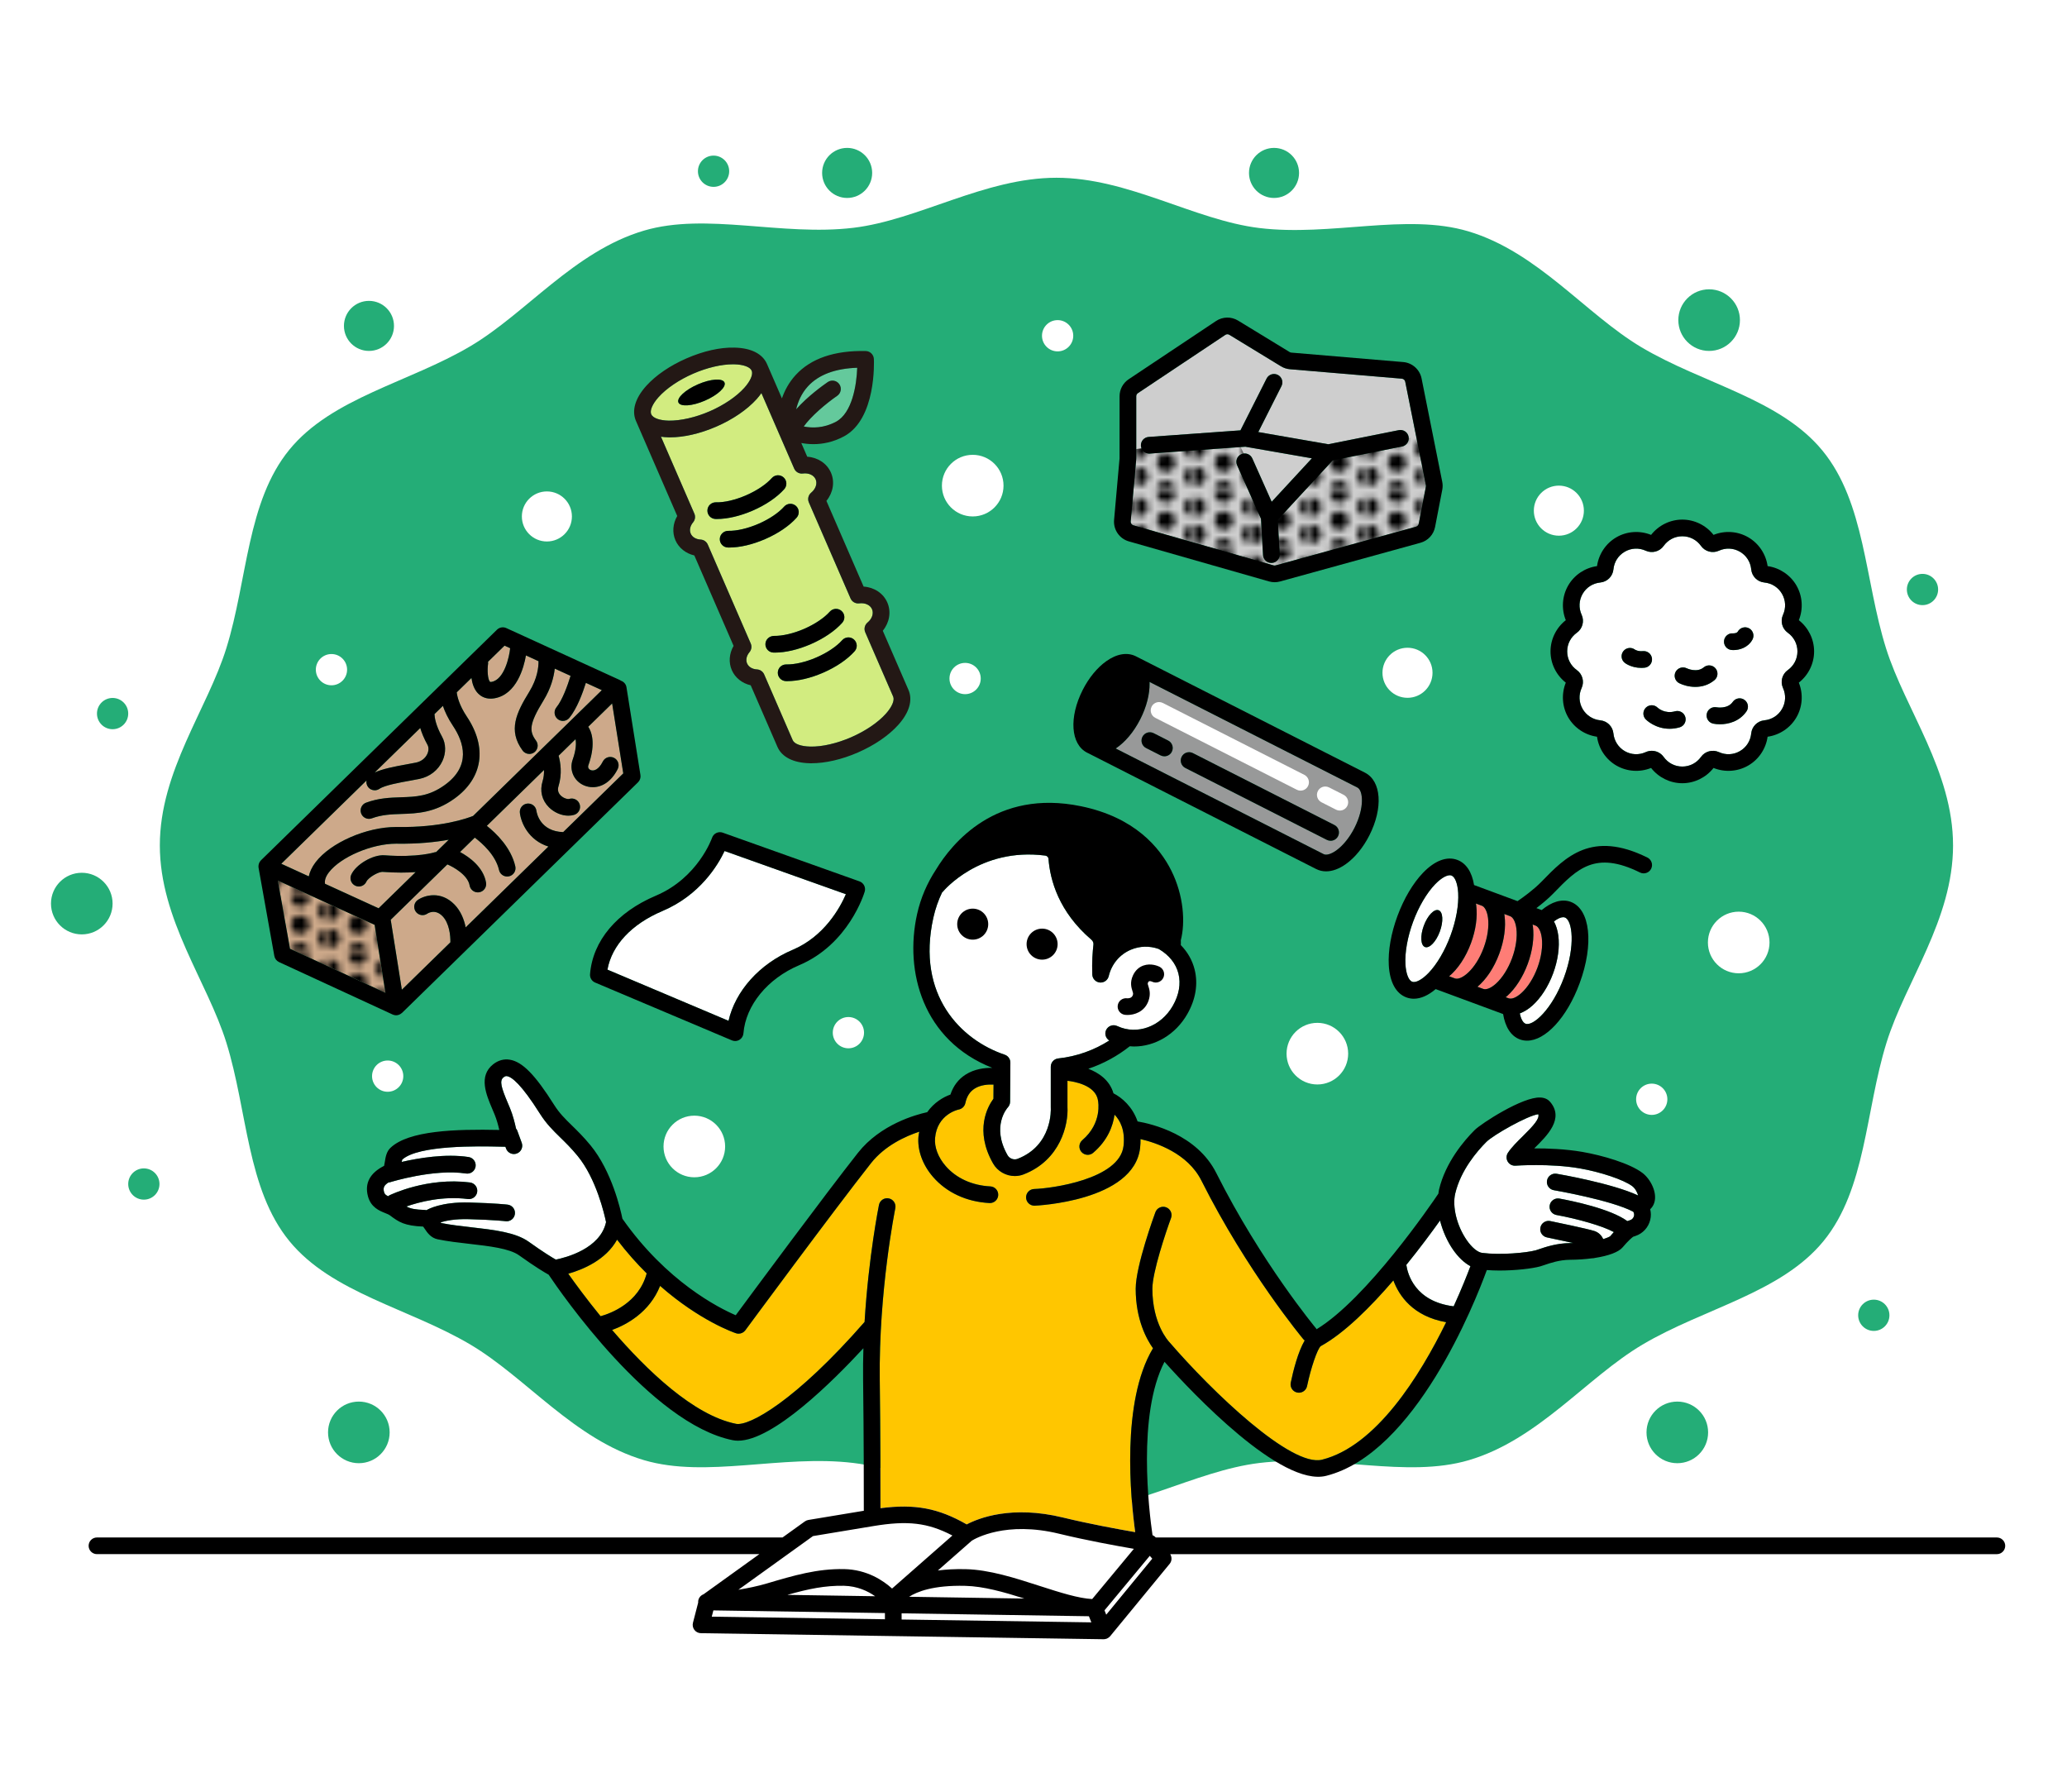 <?xml version="1.0" encoding="UTF-8"?>
<svg id="illust" xmlns="http://www.w3.org/2000/svg" width="300" height="260" xmlns:xlink="http://www.w3.org/1999/xlink" viewBox="0 0 300 260">
  <defs>
    <style>
      .cls-1 {
        fill: url(#_新規パターンスウォッチ_3);
      }

      .cls-1, .cls-2, .cls-3, .cls-4, .cls-5, .cls-6, .cls-7, .cls-8, .cls-9, .cls-10, .cls-11, .cls-12, .cls-13 {
        stroke-width: 0px;
      }

      .cls-2 {
        fill: #cda98a;
      }

      .cls-3 {
        fill: none;
      }

      .cls-4 {
        fill: #ffc600;
      }

      .cls-5 {
        fill: #fe7d76;
      }

      .cls-6 {
        fill: #231815;
      }

      .cls-7 {
        fill: #989999;
      }

      .cls-8 {
        fill: #000;
      }

      .cls-9 {
        fill: #64c99c;
      }

      .cls-10 {
        fill: #d2ec80;
      }

      .cls-11 {
        fill: #24ad77;
      }

      .cls-12 {
        fill: #cecece;
      }

      .cls-13 {
        fill: #fff;
      }
    </style>
    <pattern id="_新規パターンスウォッチ_3" data-name="新規パターンスウォッチ 3" x="0" y="0" width="8.504" height="8.504" patternTransform="translate(-5482.182 -4235.247) scale(.931)" patternUnits="userSpaceOnUse" viewBox="0 0 8.504 8.504">
      <g>
        <rect class="cls-3" width="8.504" height="8.504"/>
        <path class="cls-8" d="M8.504,7.83c.801,0,1.451-.65,1.451-1.451s-.65-1.451-1.451-1.451-1.451.65-1.451,1.451.65,1.451,1.451,1.451Z"/>
        <path class="cls-8" d="M4.252,9.956c.801,0,1.451-.65,1.451-1.451s-.65-1.451-1.451-1.451-1.451.65-1.451,1.451.65,1.451,1.451,1.451Z"/>
        <path class="cls-8" d="M-0,7.83c.801,0,1.451-.65,1.451-1.451S.801,4.927-0,4.927s-1.451.65-1.451,1.451S-.802,7.83-0,7.83Z"/>
        <path class="cls-8" d="M8.504,3.578c.801,0,1.451-.65,1.451-1.451s-.65-1.451-1.451-1.451-1.451.65-1.451,1.451.65,1.451,1.451,1.451Z"/>
        <path class="cls-8" d="M4.252,5.704c.801,0,1.451-.65,1.451-1.451s-.65-1.451-1.451-1.451-1.451.65-1.451,1.451.65,1.451,1.451,1.451Z"/>
        <path class="cls-8" d="M-0,3.578c.801,0,1.451-.65,1.451-1.451S.801.675-0.0.675s-1.451.65-1.451,1.451S-.802,3.578-0,3.578Z"/>
        <path class="cls-8" d="M4.252,1.452C5.053,1.452,5.703.802,5.703 0s-.65-1.451-1.451-1.451S2.8-.801,2.8 0s.65,1.451,1.451,1.451Z"/>
      </g>
    </pattern>
  </defs>
  <g>
    <path class="cls-11" d="M283.462,122.675c0,10.797-6.909,19.779-9.659,28.635-3.079,9.916-2.964,21.233-9.145,28.789-6.169,7.541-17.382,9.749-26.277,15.02-8.122,4.813-15.088,13.785-25.193,16.767-9.046,2.67-19.955-.842-30.381.406-9.437,1.13-19.065,7.263-29.477,7.263s-20.041-6.132-29.478-7.263c-10.426-1.249-21.336,2.263-30.382-.407-10.106-2.983-17.072-11.955-25.195-16.769-8.894-5.271-20.108-7.479-26.276-15.021-6.18-7.556-6.064-18.872-9.143-28.788-2.749-8.855-9.658-17.837-9.658-28.633s6.909-19.779,9.659-28.635c3.079-9.916,2.964-21.233,9.145-28.789,6.169-7.541,17.382-9.749,26.277-15.02,8.122-4.813,15.088-13.785,25.193-16.767,9.046-2.67,19.955.842,30.381-.406,9.437-1.13,19.065-7.263,29.477-7.263,10.399,0,20.01,6.144,29.436,7.293,10.407,1.269,21.314-2.213,30.347.483,10.08,3.009,17.014,11.999,25.123,16.822,8.881,5.281,20.089,7.48,26.263,14.985,6.214,7.553,6.137,18.863,9.242,28.72,2.791,8.859,9.719,17.818,9.719,28.577Z"/>
    <circle class="cls-11" cx="52.082" cy="207.857" r="4.471"/>
    <circle class="cls-11" cx="248.06" cy="46.453" r="4.471"/>
    <circle class="cls-11" cx="11.87" cy="131.12" r="4.471"/>
    <circle class="cls-11" cx="243.441" cy="207.857" r="4.471"/>
    <circle class="cls-13" cx="252.353" cy="136.765" r="4.471"/>
    <circle class="cls-13" cx="141.178" cy="70.471" r="4.471"/>
    <circle class="cls-13" cx="100.773" cy="166.367" r="4.471"/>
    <circle class="cls-13" cx="191.199" cy="152.898" r="4.471"/>
    <circle class="cls-11" cx="53.551" cy="47.292" r="3.632"/>
    <circle class="cls-11" cx="122.953" cy="25.094" r="3.632"/>
    <circle class="cls-11" cx="184.909" cy="25.094" r="3.632"/>
    <circle class="cls-13" cx="226.25" cy="74.103" r="3.632"/>
    <circle class="cls-13" cx="204.281" cy="97.629" r="3.632"/>
    <circle class="cls-13" cx="79.374" cy="74.943" r="3.632"/>
    <circle class="cls-11" cx="16.342" cy="103.549" r="2.268"/>
    <circle class="cls-11" cx="279.026" cy="85.544" r="2.268"/>
    <circle class="cls-11" cx="103.565" cy="24.848" r="2.268"/>
    <circle class="cls-11" cx="20.878" cy="171.815" r="2.268"/>
    <circle class="cls-11" cx="271.96" cy="190.863" r="2.268"/>
    <circle class="cls-13" cx="239.73" cy="159.516" r="2.268"/>
    <circle class="cls-13" cx="123.136" cy="149.852" r="2.268"/>
    <circle class="cls-13" cx="140.073" cy="98.462" r="2.268"/>
    <circle class="cls-13" cx="153.501" cy="48.721" r="2.268"/>
    <circle class="cls-13" cx="48.108" cy="97.176" r="2.268"/>
    <circle class="cls-13" cx="56.266" cy="156.16" r="2.268"/>
  </g>
  <g>
    <path class="cls-13" d="M135.463,133.176c.288-1.295.721-2.53,1.278-3.689.037-.035.082-.058.115-.099.052-.065,5.324-6.462,14.845-5.233.253.033.457.226.474.45.234,3.132,1.502,7.713,6.22,11.748.225.192.336.452.306.714-.116,1-.238,2.567-.168,4.349.024.605.489,1.098,1.091,1.157.04.004.08.005.119.005.554,0,1.045-.379,1.176-.928.421-1.756,1.596-3.155,3.223-3.839,1.289-.543,2.696-.571,3.999-.116.016.006.032.013.049.019,1.497.881,2.482,2.11,2.846,3.563.371,1.478.088,3.096-.819,4.678-1.728,3.015-5.164,4.277-8.014,2.957-.016-.007-.033-.012-.049-.02-.604-.288-1.326-.03-1.612.574-.265.559-.051,1.204.459,1.526-2.186,1.391-4.707,2.313-7.411,2.6-.616.066-1.082.585-1.082,1.204v5.888c0,.024.001.052.002.075.013.222.256,5.442-4.824,7.404-.53.205-1.17-.033-1.457-.539-2.376-4.19-.049-6.824.044-6.926.21-.223.329-.517.331-.824l.04-5.669c.004-.522-.328-.988-.824-1.156-6.339-2.135-12.855-8.621-10.356-19.872Z"/>
    <path class="cls-2" d="M85.378,105.462c.689,1.037.984,2.886.022,5.583-.166.465.239.664.321.699.438.187,1.164-.024,1.769-1.234.299-.598,1.024-.837,1.624-.542.598.299.84,1.026.541,1.624-.942,1.884-2.339,2.637-3.616,2.637-.446,0-.876-.091-1.268-.258-1.477-.63-2.187-2.237-1.652-3.739.522-1.462.518-2.427.413-2.968l-2.456,2.4c.267.957.545,2.626-.016,4.429-.163.524-.059.96.316,1.336.446.445,1.047.564,1.244.5.64-.196,1.317.156,1.516.795.2.637-.156,1.317-.794,1.516-.267.083-.552.123-.846.123-.981,0-2.054-.446-2.831-1.221-1.013-1.012-1.348-2.385-.917-3.768.179-.577.222-1.135.206-1.639l-8.296,8.104c1.389,1.103,3.51,3.165,4.132,5.874.15.652-.258,1.301-.909,1.451-.091.02-.182.03-.271.03-.552,0-1.05-.379-1.179-.939-.495-2.16-2.432-3.884-3.521-4.708l-2.14,2.091c1.302.706,3.39,2.167,3.776,4.444.112.659-.332,1.284-.991,1.396-.068.012-.136.017-.204.017-.58,0-1.092-.417-1.192-1.007-.257-1.514-2.357-2.688-3.228-3.053l-8.224,8.034,1.617,10.152,7.046-6.883c.018-.978-.159-2.778-1.143-3.79-1.065-1.097-2.101-.439-2.215-.361-.552.376-1.305.236-1.682-.316-.378-.552-.236-1.305.315-1.683.969-.662,3.327-1.377,5.318.672.934.961,1.398,2.199,1.625,3.312l12.007-11.729c-2.861-.902-3.967-3.403-4.143-4.889-.079-.664.396-1.266,1.059-1.345.67-.077,1.261.392,1.344,1.051.044.323.53,2.973,3.884,3.088l8.723-8.521-1.617-10.152-3.467,3.387Z"/>
    <path class="cls-2" d="M70.841,96.29c-.141.985-.052,2.328.278,2.647.041.038.176.019.234.009,1.859-.322,2.582-3.712,2.689-4.875 0-.003.002-.006.003-.009l-.815-.373-2.402,2.346c.006.085.026.166.014.254Z"/>
    <path class="cls-2" d="M60.327,126.551c-1.25.09-2.819.114-4.728-.027-.648-.078-2.156.833-2.416,1.406-.203.446-.642.71-1.103.711-.167,0-.337-.035-.5-.109-.608-.276-.878-.994-.601-1.602.677-1.493,3.148-2.926,4.799-2.82,4.903.369,7.337-.437,7.361-.445.055-.018.109-.011.164-.021l1.832-1.789c-1.935.349-4.444.62-7.522.574-.042-.001-.084-.001-.126-.001-3.508,0-8.033,1.921-9.746,4.153-.472.614-.653,1.172-.568,1.666l7.777,3.558,5.378-5.253Z"/>
    <path class="cls-2" d="M45.82,125.105c2.176-2.833,7.377-5.099,11.665-5.099.054,0,.107,0,.161.001,6.41.102,10.203-1.274,11.024-1.607l18.683-18.251-2.317-1.06c-.462,1.473-1.295,3.737-2.395,5.08-.239.293-.587.444-.937.444-.27,0-.541-.089-.766-.274-.517-.424-.593-1.186-.17-1.703.855-1.045,1.62-3.166,2.045-4.563l-2.293-1.049c-.138,1.219-.553,2.858-1.643,4.635-2.085,3.393-2.096,4.429-1.073,5.821.396.539.281,1.296-.258,1.692-.216.159-.467.235-.716.235-.372,0-.739-.17-.976-.493-2.158-2.934-.904-5.488.96-8.523,1.198-1.95,1.359-3.608,1.349-4.446l-1.826-.835c-.303,1.739-1.339,5.662-4.571,6.221-.198.034-.383.049-.557.049-.851,0-1.427-.368-1.779-.711-.606-.59-.885-1.455-1.002-2.29l-2.137,2.088c.074.606.358,1.861,1.463,3.515,2.997,4.482,2.328,8.929-1.788,11.898-2.874,2.073-5.431,2.158-7.686,2.233-1.462.049-2.842.096-4.31.635-.138.051-.279.075-.418.075-.493,0-.956-.304-1.136-.793-.231-.627.091-1.323.718-1.554,1.834-.675,3.477-.73,5.066-.784,2.187-.073,4.075-.136,6.351-1.777,3.866-2.788,2.782-6.209,1.192-8.588-.735-1.1-1.181-2.077-1.46-2.898l-1.222,1.194c.019.508.18,1.627,1.096,3.27.575,1.033.601,2.347.069,3.514-.616,1.348-1.836,2.304-3.349,2.621-.384.081-.85.165-1.356.256-1.468.263-3.687.661-4.45,1.184-.209.143-.447.211-.682.211-.386,0-.765-.184-1-.526-.186-.272-.244-.593-.191-.894l-12.369,12.083,3.992,1.827c.136-.624.43-1.319,1.002-2.064Z"/>
    <path class="cls-13" d="M210.982,189.564c1.153-2.525,1.98-4.619,2.433-5.825-.893-.481-1.76-1.295-2.526-2.401-.787-1.136-1.486-2.635-1.887-4.228-1.206,1.69-2.911,3.998-4.892,6.439.19,1.325,1.245,5.315,6.872,6.015Z"/>
    <path class="cls-2" d="M59.091,110.902c.48-.086.922-.166,1.286-.242.752-.157,1.351-.616,1.644-1.256.215-.47.221-.967.019-1.331-.516-.927-.834-1.732-1.045-2.433l-6.612,6.459c1.133-.521,2.758-.847,4.708-1.197Z"/>
    <polygon class="cls-2" points="54.374 134.203 40.317 127.771 42.087 137.677 55.946 144.072 54.374 134.203"/>
    <path class="cls-13" d="M228.865,97.24c.817.585,1.11,1.673.696,2.588-.455,1.001-.404,2.113.139,3.053.535.926,1.496,1.542,2.572,1.647,1.001.099,1.797.895,1.897,1.895.105,1.077.72,2.039,1.647,2.574.939.542,2.051.595,3.051.14.28-.127.576-.187.869-.187.666,0,1.316.314,1.721.882.638.892,1.627,1.404,2.712,1.404s2.074-.512,2.714-1.405c.584-.816,1.674-1.107,2.587-.695.999.456,2.112.405,3.053-.139.94-.542,1.54-1.48,1.647-2.573.096-.998.893-1.796,1.894-1.896,1.094-.106,2.032-.706,2.575-1.647.543-.939.594-2.052.14-3.052-.416-.915-.126-2.005.694-2.589.893-.638,1.405-1.627,1.405-2.712s-.513-2.074-1.406-2.714c-.817-.584-1.109-1.673-.693-2.588.454-.999.403-2.112-.14-3.052-.543-.939-1.481-1.54-2.574-1.647-1-.096-1.798-.895-1.895-1.897-.106-1.091-.707-2.029-1.647-2.572-.94-.544-2.053-.593-3.052-.14-.914.415-2.003.126-2.588-.694-.639-.892-1.627-1.405-2.713-1.405s-2.074.512-2.712,1.405c-.585.819-1.676,1.109-2.59.694-1.001-.456-2.112-.403-3.052.14-.939.543-1.539,1.481-1.646,2.573-.099,1.003-.897,1.799-1.897,1.896-1.091.107-2.029.707-2.571,1.647-.543.941-.594,2.053-.14,3.052.415.917.123,2.006-.695,2.589-.892.639-1.405,1.628-1.405,2.713,0,1.086.512,2.074,1.405,2.712ZM251.53,91.909c.032-.002.536.019.692-.259.326-.585,1.065-.791,1.647-.468.584.326.794,1.063.468,1.647-.665,1.193-1.932,1.504-2.748,1.504-.102,0-.196-.004-.282-.013-.665-.066-1.151-.66-1.085-1.325.066-.661.659-1.153,1.308-1.086ZM251.489,101.854c.381-.55,1.137-.685,1.684-.305.55.381.686,1.135.305,1.684-1.016,1.466-2.631,1.867-3.854,1.867-.364,0-.693-.036-.961-.09-.655-.131-1.08-.769-.948-1.425.131-.652.761-1.072,1.417-.95.086.016,1.624.277,2.357-.781ZM243.184,97.517c.299-.594,1.02-.836,1.617-.545.068.034,1.491.697,2.481-.135.513-.429,1.275-.363,1.706.149.429.512.363,1.276-.149,1.706-.874.733-1.87.982-2.783.982-.939,0-1.79-.263-2.33-.533-.597-.299-.839-1.026-.541-1.625ZM243.115,103.218c.643-.183,1.311.196,1.491.84s-.196,1.311-.84,1.491c-.516.145-1.001.204-1.449.204-2.083,0-3.383-1.287-3.449-1.354-.47-.475-.466-1.242.011-1.711.471-.466,1.23-.466,1.701.001.059.056,1.036.947,2.535.529ZM235.608,94.494c.405-.52,1.148-.621,1.676-.231.044.03.472.294,1.158.222.669-.061,1.257.419,1.325,1.085.066.665-.42,1.258-1.085,1.325-.163.015-.319.024-.47.024-1.412,0-2.287-.645-2.39-.726-.528-.41-.624-1.17-.214-1.697Z"/>
    <path class="cls-12" d="M164.499,76.231l20.346,5.813c.096.026.197.028.292.001l20.382-5.616c.198-.055.351-.221.39-.423l1.044-5.402c.013-.07.013-.14-.001-.21l-3.002-15.009c-.047-.236-.248-.415-.488-.435l-16.243-1.372c-.456-.037-.903-.184-1.294-.422t-.001-.001l-7.5-4.573c-.087-.054-.185-.079-.283-.079-.106,0-.212.03-.304.091l-12.682,8.455c-.152.101-.243.27-.243.453v8.967c0,.089-.004.177-.012.263l-.793,8.927c-.023.26.142.5.392.572ZM166.711,63.406l13.325-.957,3.793-7.514c.301-.597,1.028-.836,1.626-.535.596.301.836,1.029.535,1.626l-3.367,6.67,10.165,1.771,10.227-2.046c.655-.131,1.293.294,1.424.949s-.294,1.293-.95,1.424l-10.064,2.013-7.976,8.623.281,4.983c.038.667-.473,1.239-1.14,1.276-.023.002-.046.002-.069.002-.637,0-1.171-.498-1.207-1.142l-.297-5.274-3.47-7.769c-.273-.61.001-1.327.611-1.598.611-.272,1.326.001,1.599.611l2.812,6.297,5.836-6.308-9.658-1.683-13.863.996c-.029.002-.059.003-.088.003-.629,0-1.16-.486-1.206-1.124-.048-.666.454-1.246,1.121-1.294Z"/>
    <path class="cls-13" d="M96.14,132.2c-4.475,1.893-7.334,4.96-7.978,8.506l17.576,7.428c.99-4.332,4.491-8.264,9.309-10.303,4.594-1.944,6.871-6.104,7.724-8.071l-17.606-6.27c-.977,2.067-3.582,6.405-9.025,8.709Z"/>
    <path class="cls-7" d="M166.85,99.15c.021,1.606-.456,3.453-1.345,5.203-.973,1.915-2.247,3.378-3.572,4.262l30.175,15.327c.391.201,1.089-.003,1.823-.525.982-.696,1.948-1.891,2.652-3.278,1.497-2.948,1.256-5.438.431-5.856l-30.175-15.327c.003.066.011.127.012.194ZM171.503,109.813c.303-.596,1.031-.834,1.627-.531l20.541,10.434c.596.303.834,1.031.531,1.627-.214.42-.639.662-1.08.662-.185,0-.371-.042-.547-.131l-20.541-10.434c-.596-.303-.834-1.031-.531-1.627ZM167.435,106.39l2.11,1.071c.596.303.834,1.031.531,1.627-.213.42-.639.662-1.08.662-.185,0-.371-.042-.547-.131l-2.11-1.071c-.596-.303-.834-1.031-.531-1.627.302-.596,1.031-.834,1.627-.531Z"/>
    <path class="cls-13" d="M215.12,181.812c2.639.336,6.428-.005,7.776-.378.111-.031.262-.084.447-.147.905-.309,2.588-.886,4.492-.896.176-.001.325-.011.491-.015-1.25-.278-2.731-.591-3.814-.814-.655-.136-1.076-.775-.941-1.43.135-.654.772-1.072,1.43-.941.555.115,5.446,1.126,6.415,1.449.597.199,1.038.633,1.266,1.17.588-.174.921-.34,1.021-.42.188-.224.361-.419.527-.6-1.651-.902-5.237-1.913-8.337-2.48-.657-.121-1.094-.751-.973-1.408.12-.659.754-1.09,1.407-.974,1.839.337,7.412,1.472,9.859,3.27l.407-.138c.402-.136.525-.472.559-.61.034-.136.049-.379-.104-.614-3.203-1.69-11.445-3.108-11.529-3.123-.659-.112-1.103-.736-.99-1.396.112-.659.746-1.101,1.396-.99.347.059,8.046,1.382,11.825,3.15-.098-.402-.399-1.007-.843-1.345-1.212-.921-4.58-2.059-7.666-2.591-4.295-.741-9.236-.39-9.284-.386-.469.031-.901-.198-1.134-.597-.233-.399-.218-.896.038-1.281.54-.81,1.356-1.613,2.145-2.388,1.652-1.624,2.463-2.578,2.257-3.201-1.52.177-6.523,3.005-7.538,4.02-1.343,1.343-3.716,4.101-4.517,7.484-.453,1.913.233,4.697,1.669,6.77.746,1.077,1.584,1.768,2.242,1.852Z"/>
    <path class="cls-10" d="M97.072,61.041c1.704.021,3.866-.461,5.922-1.354,2.058-.893,3.892-2.134,5.032-3.404.895-.997,1.306-1.953,1.07-2.496-.236-.543-1.214-.896-2.554-.923-.054-.001-.109-.001-.164-.001-1.68,0-3.767.489-5.758,1.355-2.058.893-3.892,2.134-5.032,3.404-.895.997-1.306,1.953-1.07,2.496.236.543,1.214.896,2.554.923ZM101.295,55.773c1.846-.802,3.572-.923,3.855-.272.283.652-.984,1.83-2.83,2.631-1.846.802-3.572.923-3.855.272-.283-.652.984-1.83,2.83-2.631Z"/>
    <path class="cls-10" d="M115.264,67.991l-4.756-10.952c-.202.287-.422.575-.681.863-1.385,1.541-3.469,2.964-5.869,4.006-2.317,1.006-4.693,1.556-6.719,1.556-.072,0-.144-.001-.215-.003-.387-.007-.747-.043-1.095-.091l4.848,11.165c.182.42.112.907-.182,1.258-.436.522-.566,1.134-.347,1.638s.755.828,1.434.866c.457.025.861.306,1.043.726l6.233,14.356c.182.42.112.906-.181,1.258-.436.522-.566,1.134-.347,1.638.219.504.755.827,1.434.865.457.025.861.306,1.044.726l4.146,9.55c.235.543,1.214.895,2.554.922,1.708.043,3.866-.46,5.922-1.353,2.058-.893,3.892-2.134,5.032-3.404.895-.997,1.306-1.953,1.07-2.496l-4.054-9.337c-.215-.495-.076-1.072.34-1.416.653-.539.912-1.315.645-1.932-.267-.616-1.009-.954-1.851-.847-.54.073-1.052-.224-1.267-.718l-6.049-13.931c-.215-.495-.076-1.073.341-1.416.653-.539.912-1.315.645-1.932-.268-.616-1.015-.956-1.851-.847-.538.075-1.052-.224-1.267-.718ZM103.853,75.311c-.668-.016-1.197-.571-1.181-1.239.016-.668.554-1.19,1.239-1.181,1.237.033,2.817-.342,4.375-1.018,1.556-.676,2.917-1.588,3.732-2.501.446-.499,1.21-.544,1.709-.097.499.445.542,1.21.097,1.708-1.055,1.183-2.679,2.287-4.574,3.11-1.821.79-3.66,1.22-5.205,1.22-.065,0-.129-.001-.192-.002ZM123.942,92.799c.499.446.543,1.21.098,1.709-1.055,1.183-2.68,2.288-4.574,3.11-1.819.79-3.659,1.221-5.208,1.221-.063,0-.125-.001-.187-.002-.668-.015-1.198-.57-1.182-1.238s.547-1.192,1.238-1.182c1.224.026,2.819-.344,4.375-1.019,1.557-.675,2.918-1.587,3.732-2.501.445-.498,1.21-.543,1.709-.098ZM116.704,91.258c1.556-.676,2.917-1.588,3.732-2.501.445-.499,1.21-.544,1.709-.097.499.445.542,1.21.097,1.708-1.055,1.183-2.679,2.287-4.574,3.11-1.822.791-3.663,1.221-5.21,1.221-.063,0-.125-.001-.186-.002-.668-.015-1.198-.57-1.182-1.238.015-.667.571-1.169,1.238-1.182,1.213.019,2.818-.344,4.376-1.019ZM115.622,75.122c-1.056,1.184-2.68,2.288-4.574,3.11-1.821.791-3.662,1.221-5.208,1.221-.063,0-.125-.001-.187-.002-.668-.015-1.198-.57-1.182-1.238s.572-1.188,1.238-1.182c1.22.025,2.818-.344,4.376-1.019,1.556-.675,2.917-1.587,3.732-2.501.445-.498,1.21-.542,1.709-.098.499.446.543,1.21.098,1.709Z"/>
    <path class="cls-9" d="M120.138,55.442c.552-.377,1.305-.236,1.682.313.379.551.239,1.305-.312,1.683-1.609,1.107-3.81,2.971-4.856,4.452,1.227.242,2.903.26,4.684-.693,2.365-1.264,2.997-5.381,3.079-7.832-3.198.106-5.596,1.006-7.14,2.68-.969,1.051-1.465,2.274-1.724,3.351,1.682-1.901,3.957-3.522,4.587-3.955Z"/>
    <path class="cls-4" d="M82.476,184.832c.976,1.383,2.619,3.629,4.69,6.167,1.478-.407,5.534-1.91,6.694-6.213-1.429-1.414-2.88-3.038-4.3-4.894-1.628,2.961-4.977,4.344-7.084,4.941Z"/>
    <path class="cls-13" d="M153.724,222.564c-7.735-1.885-12.19.702-12.679,1.008l-4.923,4.325c1.157-.149,2.481-.228,4.019-.194,3.458.076,7.217,1.29,10.852,2.465,2.849.92,5.559,1.777,7.527,1.873l6.052-7.287c-2.54-.436-6.966-1.245-10.847-2.19Z"/>
    <polygon class="cls-13" points="160.305 233.679 160.555 234.309 167.239 226.18 166.876 225.768 160.305 233.679"/>
    <polygon class="cls-13" points="158.042 234.536 130.858 234.113 130.858 235.011 158.394 235.424 158.042 234.536"/>
    <path class="cls-13" d="M114.275,231.434l12.739.198c-1.047-.74-2.577-1.476-4.55-1.517-2.717-.046-5.087.445-8.189,1.319Z"/>
    <polygon class="cls-13" points="128.438 234.075 103.539 233.687 103.303 234.597 128.438 234.974 128.438 234.075"/>
    <path class="cls-13" d="M111.297,229.779c3.928-1.164,7.308-2.159,11.219-2.085,3.321.071,5.669,1.654,6.958,2.822l8.756-7.693c-3.597-1.88-6.527-2.189-11.454-1.375-4.538.749-7.83,1.297-8.777,1.455l-10.828,7.788c1.335-.22,2.788-.516,4.127-.912Z"/>
    <path class="cls-4" d="M129.001,173.901c.655.134,1.077.774.943,1.428-.024.118-2.422,12.006-2.257,24.922.1,7.821.106,15.524.103,18.603,5.021-.65,8.407-.002,12.519,2.352,1.705-.901,6.5-2.82,13.987-.994,3.714.904,7.934,1.68,10.466,2.118-.665-4.859-2.071-18.935,2.582-26.682-.914-1.279-2.51-4.152-2.51-8.637.001-3.32,2.742-10.788,2.859-11.105.231-.627.926-.949,1.555-.716.627.232.948.927.716,1.555-.754,2.042-2.709,7.868-2.71,10.267,0,5.101,2.344,7.614,2.444,7.719.005.006.007.013.012.019.011.012.025.021.035.033,6.189,7.182,17.675,18.175,22.144,17.031,7.846-1.977,14.193-12.159,18.005-19.948-4.829-.856-6.833-3.835-7.663-6.065-3.316,3.859-7.123,7.665-10.548,9.543-.476.398-1.418,3.115-1.977,5.791-.119.571-.622.963-1.183.963-.082,0-.166-.008-.249-.025-.654-.136-1.074-.777-.937-1.432.367-1.759,1.048-4.462,2.021-6.122-.068-.052-.132-.112-.189-.18-.081-.096-8.14-9.773-14.8-23.027-1.996-3.973-6.566-5.492-8.837-6.018.005.406-.008.825-.059,1.269-.888,7.775-15.163,8.39-15.307,8.395h-.034c-.653,0-1.191-.52-1.209-1.177-.019-.668.508-1.225,1.176-1.244,2.439-.068,12.415-1.394,12.969-6.249.262-2.292-.497-3.703-1.305-4.542-.221,1.6-.958,3.711-3.105,5.543-.228.195-.507.289-.785.289-.342,0-.682-.144-.921-.425-.434-.508-.373-1.273.136-1.706,2.926-2.496,2.292-5.645,2.286-5.676-.002-.011.002-.021-0-.032-.003-.018-.012-.033-.015-.051-.323-2.265-3.585-2.763-4.429-2.855v3.812c.149,2.498-.989,7.696-6.37,9.775-.414.16-.845.236-1.272.236-1.272,0-2.506-.678-3.164-1.84-2.716-4.79-.775-8.241.063-9.38l.014-2.054c-.78-.036-1.885.034-2.759.596-.687.442-1.122,1.126-1.331,2.091-.103.475-.48.843-.957.934-.119.025-3.128.682-3.439,4.131-.12,1.323.44,2.806,1.536,4.068,1.535,1.77,3.838,2.819,6.483,2.957.668.034,1.181.603,1.147,1.271-.034.645-.568,1.147-1.208,1.147-.021,0-.042,0-.063-.002-3.308-.171-6.216-1.516-8.187-3.787-1.524-1.756-2.296-3.897-2.118-5.872.022-.247.078-.465.119-.696-1.99.658-4.989,2.009-7.005,4.565-5.417,6.868-18.114,24.081-18.242,24.254-.233.316-.597.492-.974.492-.128,0-.257-.02-.383-.062-.293-.098-5.247-1.804-11.014-6.872-1.528,3.841-4.878,5.634-6.966,6.397,5.011,5.833,11.824,12.384,17.981,13.619,1.904.374,8.642-3.312,18.664-14.786.578-9.5,2.07-16.89,2.09-16.984.134-.655.775-1.081,1.428-.943Z"/>
    <path class="cls-13" d="M131.949,231.709l16.732.261c-2.967-.94-5.955-1.788-8.594-1.846-4.621-.114-7.004.853-8.138,1.585Z"/>
    <path class="cls-13" d="M87.963,177.341c-.228-1.107-1.409-6.304-4.135-9.616-.917-1.113-1.724-1.902-2.505-2.665-1.045-1.021-2.032-1.986-2.958-3.455-2.704-4.29-4.083-5.328-4.764-5.442-.122-.022-.273-.026-.528.176-.608.485-.316,1.483.62,3.685.111.26.222.523.331.787.412,1.005.694,2.117.872,2.951.066.09.136.177.176.287l.654,1.785c.23.627-.092,1.323-.72,1.553-.137.05-.278.075-.416.075-.493,0-.957-.305-1.137-.795l-.096-.261c-.249-.004-.545-.01-.881-.017-2.913-.063-11.73-.256-14.091,1.881-.029.074-.058.202-.083.338,2.455-.563,6.365-1.223,9.712-.71.66.102,1.114.719,1.013,1.38-.101.66-.717,1.109-1.38,1.013-4.661-.72-10.954,1.238-11.017,1.259-.08.025-.161.029-.241.037-.651.406-.81.775-.649,1.382.079.298.217.439.604.62.058-.043.104-.098.171-.131.222-.109,5.5-2.657,11.701-1.869.663.085,1.132.69,1.048,1.353-.084.664-.684,1.131-1.353,1.049-3.696-.468-7.095.438-8.925,1.08.584.319,1.235.458,2.695.508.082.003.156.018.233.03.005-.003.007-.008.012-.011.204-.125,2.116-1.206,6.171-1.104,3.858.105,5.516.304,5.585.313.663.082,1.134.685,1.053,1.348-.081.663-.678,1.14-1.348,1.054-.016-.002-1.637-.195-5.355-.295-1.994-.054-3.324.225-4.084.46.039.047.075.086.102.102,1.304.265,2.87.444,4.385.616,3.292.376,6.402.731,8.308,2.097,2.106,1.509,3.375,2.275,3.93,2.59,1.419-.285,6.456-1.564,7.293-5.441Z"/>
    <path class="cls-8" d="M289.82,223.102h-122.067c-.012-.014-.03-.019-.042-.032-.087-.09-.186-.167-.297-.226-.019-.01-.035-.024-.054-.033-.027-.013-.056-.019-.085-.03-.512-3.514-2.226-17.538,1.737-25.168,4.064,4.542,16.941,18.194,23.469,16.547,12.932-3.258,21.562-25.069,23.314-29.86.59.042,1.193.07,1.809.07,2.382,0,4.793-.286,5.939-.604.145-.04.343-.106.586-.19.828-.284,2.214-.758,3.721-.766,1.165-.006,2.245-.086,3.226-.217.008,0,.016.001.023.001.142,0,.279-.024.413-.059,1.954-.303,3.408-.839,3.99-1.53.816-.968,1.348-1.403,1.526-1.536l.345-.117c1.066-.359,1.864-1.226,2.135-2.32.13-.523.127-1.056-.002-1.562.263-.24.462-.546.583-.908.486-1.459-.493-3.431-1.712-4.359-1.808-1.375-5.788-2.544-8.72-3.049-2.466-.425-5.07-.519-6.982-.511.011-.01.021-.02.032-.03,1.843-1.813,4.367-4.294,2.264-6.732-.23-.267-.661-.592-1.407-.619-2.551-.134-8.586,3.771-9.547,4.733-1.524,1.524-4.221,4.673-5.16,8.637-.044.188-.06.384-.09.576-.968,1.439-10.374,15.238-17.683,19.682-.024-.035-.031-.075-.059-.108-.079-.095-7.965-9.569-14.493-22.559-2.814-5.6-9.357-7.137-11.426-7.491-.735-2.137-2.267-3.455-3.499-4.079-.555-1.928-2.148-2.984-3.648-3.563,2.202-.738,4.231-1.852,6.01-3.263.202.015.405.033.607.033,3.04,0,6.029-1.709,7.743-4.7,1.224-2.136,1.592-4.373,1.067-6.471-.337-1.343-1.02-2.542-2.01-3.55.002-.102.014-.201.014-.303,0-.131-.008-.261-.01-.392.668-2.575.43-6.487-1.377-10.107-1.687-3.378-5.334-7.743-13.121-9.345-12.304-2.534-18.71,5.36-21.039,9.204-1.269,1.93-2.218,4.103-2.74,6.456-1.857,8.364.85,18.332,10.91,22.304-1.11-.013-2.587.163-3.862.977-1.053.671-1.794,1.646-2.208,2.902-1.068.375-2.402,1.183-3.373,2.556-1.645.359-6.795,1.77-10.05,5.898-4.79,6.072-15.22,20.161-17.737,23.567-2.451-1.052-10.039-4.869-16.448-14.009-.262-1.3-1.531-6.886-4.636-10.657-1-1.215-1.893-2.087-2.681-2.858-1.021-.998-1.828-1.786-2.602-3.015-2.734-4.336-4.59-6.231-6.407-6.538-.86-.149-1.706.086-2.441.67-2.146,1.708-1.012,4.379-.101,6.523.107.252.215.506.32.761.299.728.523,1.556.679,2.237-6.34-.136-13.161.072-15.803,2.601-.58.555-.704,1.347-.814,2.045-.027.171-.064.408-.102.561-2.057,1.04-2.846,2.526-2.345,4.415.427,1.612,1.671,2.108,2.494,2.438.276.11.536.215.702.34,1.302.982,2.121,1.509,4.818,1.624.071.09.167.232.236.336.347.517.871,1.299,1.857,1.504,1.459.304,3.081.489,4.65.668,2.84.325,5.778.66,7.173,1.659,2.351,1.685,3.729,2.498,4.298,2.813,1.694,2.528,14.84,21.634,26.715,24.015.246.05.503.074.77.074,5.099,0,13.808-8.669,18.196-13.418-.045,1.52-.063,3.072-.043,4.64.104,8.146.106,16.167.103,18.945-4.854.801-8.048,1.334-8.048,1.334-.183.031-.357.103-.508.211l-3.239,2.329H14.073c-.668,0-1.21.542-1.21,1.21s.542,1.21,1.21,1.21h96.137l-8.094,5.821c-.468.177-.801.62-.788,1.146 0.0.015.009.028.01.044l-.763,2.948c-.093.36-.016.742.209,1.037.226.295.573.471.945.476l58.442.877h.013c.002,0,.004.001.006.001.004,0,.008-.002.012-.002.136-.001.267-.031.393-.076.014-.005.028-.003.042-.008.008-.003.013-.01.021-.013.128-.054.244-.131.348-.226.02-.018.038-.036.057-.055.02-.021.044-.038.063-.061l8.64-10.509c.333-.405.345-.964.076-1.398h119.981c.668,0,1.21-.542,1.21-1.21s-.542-1.21-1.21-1.21ZM210.889,181.338c.767,1.106,1.634,1.92,2.526,2.401-.453,1.206-1.281,3.3-2.433,5.825-5.627-.7-6.682-4.689-6.872-6.015,1.981-2.441,3.687-4.749,4.892-6.439.4,1.593,1.1,3.092,1.887,4.228ZM211.21,173.19c.801-3.383,3.174-6.141,4.517-7.484,1.015-1.016,6.018-3.843,7.538-4.02.205.623-.606,1.577-2.257,3.201-.789.775-1.605,1.578-2.145,2.388-.256.385-.271.882-.038,1.281.233.399.665.628,1.134.597.048-.004,4.99-.355,9.284.386,3.087.532,6.454,1.67,7.666,2.591.444.338.746.943.843,1.345-3.778-1.768-11.477-3.091-11.825-3.15-.649-.111-1.284.331-1.396.99-.113.659.331,1.284.99,1.396.085.015,8.326,1.434,11.529,3.123.152.235.138.478.104.614-.034.138-.157.475-.559.61l-.407.138c-2.447-1.798-8.02-2.933-9.859-3.27-.654-.116-1.287.315-1.407.974-.121.657.316,1.287.973,1.408,3.1.567,6.686,1.578,8.337,2.48-.166.181-.34.376-.527.6-.1.08-.434.246-1.021.42-.228-.537-.669-.971-1.266-1.17-.969-.324-5.861-1.335-6.415-1.449-.658-.131-1.296.287-1.43.941-.135.655.286,1.295.941,1.43,1.083.223,2.564.537,3.814.814-.167.004-.316.014-.491.015-1.904.01-3.588.587-4.492.896-.185.064-.336.116-.447.147-1.348.373-5.137.715-7.776.378-.658-.084-1.496-.775-2.242-1.852-1.436-2.073-2.122-4.857-1.669-6.77ZM135.463,133.176c.288-1.295.721-2.53,1.278-3.689.037-.035.082-.058.115-.099.052-.065,5.324-6.462,14.845-5.233.253.033.457.226.474.45.234,3.132,1.502,7.713,6.22,11.748.225.192.336.452.306.714-.116,1-.238,2.567-.168,4.349.024.605.489,1.098,1.091,1.157.04.004.08.005.119.005.554,0,1.045-.379,1.176-.928.421-1.756,1.596-3.155,3.223-3.839,1.289-.543,2.696-.571,3.999-.116.016.006.032.013.049.019,1.497.881,2.482,2.11,2.846,3.563.371,1.478.088,3.096-.819,4.678-1.728,3.015-5.164,4.277-8.014,2.957-.016-.007-.033-.012-.049-.02-.604-.288-1.326-.03-1.612.574-.265.559-.051,1.204.459,1.526-2.186,1.391-4.707,2.313-7.411,2.6-.616.066-1.082.585-1.082,1.204v5.888c0,.024.001.052.002.075.013.222.256,5.442-4.824,7.404-.53.205-1.17-.033-1.457-.539-2.376-4.19-.049-6.824.044-6.926.21-.223.329-.517.331-.824l.04-5.669c.004-.522-.328-.988-.824-1.156-6.339-2.135-12.855-8.621-10.356-19.872ZM93.86,184.785c-1.159,4.303-5.216,5.806-6.694,6.213-2.071-2.538-3.714-4.784-4.69-6.167,2.108-.598,5.456-1.981,7.084-4.941,1.42,1.857,2.87,3.481,4.3,4.894ZM68.432,178.095c-1.515-.173-3.081-.352-4.385-.616-.027-.017-.063-.056-.102-.102.76-.235,2.09-.515,4.084-.46,3.718.1,5.339.293,5.355.295.67.086,1.267-.391,1.348-1.054.081-.664-.39-1.266-1.053-1.348-.069-.009-1.727-.208-5.585-.313-4.055-.102-5.966.979-6.171,1.104-.005.003-.007.008-.012.011-.076-.012-.15-.027-.233-.03-1.46-.05-2.11-.189-2.695-.508,1.829-.642,5.229-1.549,8.925-1.08.669.082,1.269-.386,1.353-1.049.084-.663-.386-1.268-1.048-1.353-6.201-.787-11.479,1.76-11.701,1.869-.067.033-.113.088-.171.131-.387-.181-.524-.322-.604-.62-.161-.607-.002-.976.649-1.382.081-.008.161-.012.241-.037.063-.021,6.356-1.979,11.017-1.259.663.096,1.279-.353,1.38-1.013.101-.661-.352-1.278-1.013-1.38-3.348-.513-7.257.147-9.712.71.026-.137.054-.265.083-.338,2.361-2.137,11.178-1.944,14.091-1.881.336.007.632.014.881.017l.096.261c.18.49.643.795,1.137.795.138,0,.279-.025.416-.075.628-.23.95-.925.72-1.553l-.654-1.785c-.04-.11-.11-.197-.176-.287-.178-.834-.459-1.946-.872-2.951-.109-.265-.221-.527-.331-.787-.935-2.202-1.228-3.2-.62-3.685.255-.203.406-.198.528-.176.68.115,2.059,1.153,4.764,5.442.926,1.469,1.913,2.434,2.958,3.455.78.763,1.588,1.552,2.505,2.665,2.726,3.311,3.908,8.509,4.135,9.616-.836,3.877-5.873,5.155-7.293,5.441-.555-.316-1.825-1.081-3.93-2.59-1.906-1.366-5.016-1.721-8.308-2.097ZM106.819,206.614c-6.157-1.235-12.97-7.786-17.981-13.619,2.088-.764,5.439-2.556,6.966-6.397,5.766,5.067,10.72,6.774,11.014,6.872.126.042.255.062.383.062.377,0,.741-.176.974-.492.128-.173,12.825-17.386,18.242-24.254,2.016-2.556,5.015-3.907,7.005-4.565-.041.231-.097.448-.119.696-.178,1.976.594,4.116,2.118,5.872,1.971,2.271,4.878,3.616,8.187,3.787.021.002.042.002.063.002.64,0,1.174-.502,1.208-1.147.035-.668-.479-1.237-1.147-1.271-2.645-.137-4.948-1.187-6.483-2.957-1.096-1.262-1.655-2.745-1.536-4.068.311-3.449,3.32-4.107,3.439-4.131.478-.091.855-.459.957-.934.208-.966.643-1.649,1.331-2.091.874-.562,1.979-.632,2.759-.596l-.014,2.054c-.837,1.139-2.779,4.59-.063,9.38.658,1.162,1.893,1.84,3.164,1.84.426,0,.857-.076,1.272-.236,5.381-2.079,6.518-7.277,6.37-9.775v-3.812c.843.091,4.106.59,4.429,2.855.003.018.011.033.015.051.002.011-.002.021 0.0.032.006.031.64,3.18-2.286,5.676-.509.434-.569,1.198-.136,1.706.24.281.58.425.921.425.278,0,.557-.095.785-.289,2.147-1.831,2.885-3.942,3.105-5.543.808.839,1.567,2.25,1.305,4.542-.555,4.855-10.53,6.181-12.969,6.249-.668.019-1.195.576-1.176,1.244.018.656.556,1.177,1.209,1.177h.034c.144-.004,14.419-.619,15.307-8.395.051-.444.064-.864.059-1.269,2.271.526,6.84,2.045,8.837,6.018,6.661,13.254,14.72,22.93,14.8,23.027.057.069.121.128.189.18-.973,1.66-1.653,4.363-2.021,6.122-.137.655.283,1.296.937,1.432.083.017.166.025.249.025.561,0,1.064-.392,1.183-.963.559-2.676,1.501-5.392,1.977-5.791,3.425-1.879,7.232-5.684,10.548-9.543.83,2.23,2.834,5.209,7.663,6.065-3.811,7.789-10.159,17.972-18.005,19.948-4.47,1.145-15.955-9.849-22.144-17.031-.011-.012-.024-.021-.035-.033-.005-.006-.007-.013-.012-.019-.1-.105-2.444-2.618-2.444-7.719.001-2.398,1.956-8.224,2.71-10.267.231-.627-.09-1.323-.716-1.555-.628-.233-1.324.089-1.555.716-.117.316-2.858,7.784-2.859,11.105-0,4.486,1.596,7.358,2.51,8.637-4.653,7.747-3.247,21.822-2.582,26.682-2.531-.438-6.752-1.214-10.466-2.118-7.488-1.826-12.282.093-13.987.994-4.112-2.354-7.499-3.002-12.519-2.352.002-3.079-.004-10.783-.103-18.603-.165-12.917,2.233-24.804,2.257-24.922.134-.655-.288-1.295-.943-1.428-.654-.138-1.295.288-1.428.943-.019.094-1.512,7.484-2.09,16.984-10.022,11.474-16.76,15.16-18.664,14.786ZM130.858,234.113l27.184.423.353.888-27.537-.413v-.897ZM131.949,231.709c1.133-.732,3.516-1.699,8.138-1.585,2.639.058,5.627.905,8.594,1.846l-16.732-.261ZM158.519,232.041c-1.968-.096-4.678-.953-7.527-1.873-3.635-1.175-7.393-2.388-10.852-2.465-1.537-.035-2.861.045-4.019.194l4.923-4.325c.49-.306,4.944-2.893,12.679-1.008,3.881.946,8.308,1.754,10.847,2.19l-6.052,7.287ZM117.998,222.903c.947-.157,4.239-.706,8.777-1.455,4.927-.814,7.857-.505,11.454,1.375l-8.756,7.693c-1.289-1.168-3.637-2.751-6.958-2.822-3.91-.075-7.291.921-11.219,2.085-1.34.397-2.792.692-4.127.912l10.828-7.788ZM127.013,231.632l-12.739-.198c3.102-.875,5.472-1.366,8.189-1.319,1.972.042,3.502.777,4.55,1.517ZM103.539,233.687l24.898.388v.899l-25.134-.377.236-.91ZM160.555,234.309l-.25-.629,6.571-7.911.363.412-6.683,8.129ZM163.637,147.285c-.134,0-.256-.007-.365-.021-.663-.085-1.132-.69-1.048-1.354.084-.663.693-1.127,1.353-1.048.136.016.663.025.832-.438.077-.211.059-.28-.047-.612-.151-.471-.404-1.259.091-2.302.325-.685.844-1.17,1.502-1.4,1.092-.386,2.127.075,2.324.171.601.293.851,1.017.558,1.618-.29.596-1.006.846-1.605.565-.455-.204-.547-.008-.592.084-.085.178-.081.191.027.525.151.471.379,1.182.017,2.178-.59,1.623-2.091,2.034-3.048,2.034Z"/>
    <path class="cls-8" d="M141.178,131.853c-1.244,0-2.252,1.008-2.252,2.252s1.008,2.251,2.252,2.251,2.251-1.008,2.251-2.251-1.008-2.252-2.251-2.252Z"/>
    <path class="cls-8" d="M151.249,139.257c1.243,0,2.251-1.008,2.251-2.251s-1.008-2.252-2.251-2.252-2.252,1.008-2.252,2.252,1.008,2.251,2.252,2.251Z"/>
    <path class="cls-8" d="M163.835,78.559l20.346,5.813c.266.076.54.114.813.114.266,0,.531-.035.788-.107l20.379-5.616c1.094-.301,1.908-1.181,2.124-2.297l1.044-5.403c.073-.379.072-.764-.004-1.143l-3.002-15.01c-.258-1.286-1.351-2.263-2.658-2.372l-16.244-1.372c-.084-.006-.166-.034-.238-.077l-7.499-4.574c-.981-.596-2.231-.573-3.189.065l-12.683,8.455c-.827.552-1.32,1.474-1.32,2.467l-.003,9.015-.793,8.927c-.126,1.415.774,2.725,2.139,3.114ZM164.9,66.732c.008-.086.012-.174.012-.263v-8.967c0-.183.091-.352.243-.453l12.682-8.455c.091-.061.198-.091.304-.091.098,0,.196.025.283.079l7.5,4.573q0,.001.001.001c.391.238.839.385,1.294.422l16.243,1.372c.24.02.441.199.488.435l3.002,15.009c.014.07.014.14.001.21l-1.044,5.402c-.039.202-.192.368-.39.423l-20.382,5.616c-.095.027-.196.025-.292-.001l-20.346-5.813c-.251-.072-.415-.312-.392-.572l.793-8.927Z"/>
    <path class="cls-8" d="M166.796,65.823c.029,0,.059-.001.088-.003l13.863-.996,9.658,1.683-5.836,6.308-2.812-6.297c-.273-.61-.988-.883-1.599-.611-.61.272-.884.988-.611,1.598l3.47,7.769.297,5.274c.036.644.57,1.142,1.207,1.142.023,0,.046,0,.069-.002.667-.037,1.178-.609,1.14-1.276l-.281-4.983,7.976-8.623,10.064-2.013c.655-.131,1.081-.768.95-1.424s-.769-1.08-1.424-.949l-10.227,2.046-10.165-1.771,3.367-6.67c.301-.596.061-1.325-.535-1.626-.598-.302-1.325-.063-1.626.535l-3.793,7.514-13.325.957c-.666.048-1.168.627-1.121,1.294.046.637.577,1.124,1.206,1.124Z"/>
    <path class="cls-8" d="M227.256,99.059c-.661,1.64-.536,3.504.346,5.033.884,1.529,2.436,2.568,4.186,2.815.247,1.751,1.286,3.303,2.815,4.186,1.529.881,3.392,1.007,5.033.346,1.09,1.392,2.766,2.216,4.531,2.216,1.765,0,3.44-.824,4.532-2.216,1.64.661,3.502.536,5.031-.346,1.529-.882,2.568-2.433,2.817-4.186,1.75-.247,3.301-1.286,4.186-2.816.882-1.528,1.006-3.391.345-5.032,1.393-1.09,2.217-2.766,2.217-4.531,0-1.765-.824-3.44-2.216-4.531.66-1.64.535-3.504-.346-5.033-.883-1.528-2.434-2.567-4.186-2.816-.248-1.751-1.287-3.302-2.817-4.186s-3.393-1.006-5.032-.345c-1.09-1.393-2.767-2.217-4.531-2.217-1.766,0-3.441.824-4.53,2.217-1.643-.66-3.504-.536-5.034.345-1.529.885-2.568,2.437-2.815,4.186-1.752.248-3.304,1.287-4.186,2.816-.883,1.529-1.007,3.393-.346,5.032-1.393,1.092-2.217,2.768-2.217,4.532,0,1.766.824,3.441,2.217,4.531ZM228.865,91.815c.817-.584,1.11-1.672.695-2.589-.454-.999-.403-2.111.14-3.052.542-.939,1.48-1.539,2.571-1.647,1-.096,1.798-.893,1.897-1.896.106-1.092.706-2.03,1.646-2.573.94-.543,2.051-.596,3.052-.14.915.415,2.006.126,2.59-.694.638-.893,1.627-1.405,2.712-1.405s2.074.513,2.713,1.405c.586.819,1.675,1.109,2.588.694.999-.453,2.112-.404,3.052.14.94.543,1.541,1.481,1.647,2.572.096,1.002.895,1.8,1.895,1.897,1.093.106,2.031.707,2.574,1.647.543.94.594,2.053.14,3.052-.416.915-.125,2.005.693,2.588.893.64,1.406,1.628,1.406,2.714s-.512,2.074-1.405,2.712c-.819.585-1.11,1.675-.694,2.589.454,1.0.403,2.113-.14,3.052-.543.94-1.481,1.54-2.575,1.647-1.001.099-1.797.897-1.894,1.896-.107,1.093-.707,2.031-1.647,2.573-.941.544-2.054.595-3.053.139-.913-.413-2.003-.122-2.587.695-.64.893-1.628,1.405-2.714,1.405s-2.074-.512-2.712-1.404c-.406-.568-1.055-.882-1.721-.882-.293,0-.589.06-.869.187-1.0.455-2.112.402-3.051-.14-.926-.535-1.542-1.496-1.647-2.574-.099-.999-.895-1.796-1.897-1.895-1.076-.105-2.038-.72-2.572-1.647-.543-.94-.594-2.052-.139-3.053.415-.915.122-2.004-.696-2.588-.893-.638-1.405-1.627-1.405-2.712,0-1.085.513-2.074,1.405-2.713Z"/>
    <path class="cls-8" d="M243.725,99.142c.54.27,1.391.533,2.33.533.913,0,1.909-.249,2.783-.982.512-.43.578-1.194.149-1.706-.431-.512-1.193-.578-1.706-.149-.99.832-2.413.168-2.481.135-.596-.291-1.317-.049-1.617.545-.298.598-.056,1.326.541,1.625Z"/>
    <path class="cls-8" d="M238.212,96.918c.151,0,.307-.008.47-.024.665-.066,1.15-.659,1.085-1.325-.067-.665-.655-1.146-1.325-1.085-.686.072-1.114-.192-1.158-.222-.527-.39-1.271-.289-1.676.231-.41.527-.315,1.287.214,1.697.104.081.978.726,2.39.726Z"/>
    <path class="cls-8" d="M251.307,94.32c.086.008.18.013.282.013.816,0,2.084-.311,2.748-1.504.326-.584.116-1.321-.468-1.647-.582-.323-1.32-.116-1.647.468-.155.278-.66.257-.692.259-.649-.067-1.242.425-1.308,1.086-.066.665.419,1.258,1.085,1.325Z"/>
    <path class="cls-8" d="M238.879,102.688c-.476.469-.481,1.236-.011,1.711.066.066,1.366,1.354,3.449,1.354.448,0,.933-.059,1.449-.204.644-.18,1.02-.847.84-1.491s-.848-1.023-1.491-.84c-1.499.417-2.476-.474-2.535-.529-.471-.466-1.23-.467-1.701-.001Z"/>
    <path class="cls-8" d="M247.715,103.585c-.132.655.293,1.294.948,1.425.268.054.597.09.961.09,1.223,0,2.838-.402,3.854-1.867.381-.549.245-1.303-.305-1.684-.547-.38-1.303-.245-1.684.305-.733,1.058-2.271.797-2.357.781-.656-.122-1.286.298-1.417.95Z"/>
    <path class="cls-13" d="M226.173,135.781c.212,1.637-.057,3.581-.758,5.474-.7,1.893-1.761,3.544-2.988,4.649-.605.545-1.226.919-1.844,1.154.167.824.467,1.359.84,1.497,1.068.395,3.852-2.069,5.568-6.704,1.713-4.633,1.217-8.313.136-8.713-.075-.028-.16-.043-.252-.043-.354,0-.82.213-1.339.614.312.578.532,1.269.636,2.071Z"/>
    <path class="cls-5" d="M222.437,134.155c.015.088.035.171.046.261.212,1.637-.057,3.581-.758,5.474-.7,1.893-1.76,3.544-2.987,4.649-.07.063-.142.107-.212.166l.438.162c.44.166,1.131-.121,1.843-.762.927-.835,1.779-2.18,2.337-3.69.559-1.51.787-3.086.627-4.323-.123-.949-.461-1.614-.904-1.777l-.431-.159Z"/>
    <path class="cls-5" d="M217.118,142.741c.927-.835,1.779-2.18,2.337-3.69.559-1.51.787-3.086.627-4.323-.123-.949-.461-1.614-.904-1.777l-.855-.317c.015.088.034.171.046.261.212,1.637-.057,3.581-.757,5.474-.775,2.094-1.916,3.767-3.178,4.824l.84.311c.442.162,1.132-.121,1.843-.763Z"/>
    <path class="cls-5" d="M211.161,141.982c.905.326,2.989-1.232,4.181-4.453.559-1.51.787-3.086.627-4.323-.123-.949-.461-1.613-.903-1.778l-0.0.001-.856-.317c.015.088.035.171.046.263.212,1.637-.057,3.58-.757,5.474-.774,2.094-1.915,3.766-3.177,4.823l.839.31-0.0.001h0Z"/>
    <path class="cls-13" d="M203.983,139.935c.075,1.346.459,2.338.976,2.529.516.196,1.454-.313,2.388-1.286,1.215-1.265,2.374-3.239,3.179-5.418.805-2.178,1.212-4.431,1.113-6.183-.076-1.346-.459-2.338-.976-2.529q-.001-.001-.001-.001c-.072-.026-.154-.04-.242-.04-.538,0-1.343.491-2.145,1.327-1.215,1.265-2.373,3.24-3.179,5.418-.806,2.178-1.212,4.431-1.113,6.183ZM208.798,132.087c.642.237.72,1.625.174,3.099-.545,1.474-1.508,2.477-2.149,2.239s-.72-1.625-.174-3.099c.545-1.474,1.508-2.477,2.149-2.239Z"/>
    <path class="cls-8" d="M202.826,132.911c-.93,2.515-1.378,5.058-1.26,7.159.138,2.45,1.045,4.107,2.553,4.664.347.129.708.193,1.08.193,1.012,0,2.096-.481,3.172-1.397l9.753,3.608c.011.004.022.005.033.009.304,1.854,1.121,3.196,2.427,3.68.339.125.69.185,1.05.185,2.658,0,5.773-3.31,7.628-8.321,2.104-5.689,1.547-10.771-1.294-11.823v-.001c-1.3-.477-2.784.002-4.215,1.197-.015-.006-.029-.015-.045-.021l-.719-.266c.802-.608,1.71-1.358,2.494-2.164l.071-.074c3.339-3.436,5.977-6.151,12.471-2.929.597.295,1.324.052,1.622-.547.296-.598.052-1.325-.547-1.622-8.076-4.004-11.905-.066-15.281,3.411l-.072.074c-1.145,1.178-2.654,2.266-3.497,2.838l-6.307-2.334c-.306-1.892-1.15-3.176-2.439-3.653-1.509-.561-3.275.108-4.974,1.879-1.457,1.518-2.772,3.74-3.703,6.254ZM208.275,128.334c.802-.836,1.607-1.327,2.145-1.327.088,0,.17.014.242.04t.001.001c.517.191.9,1.184.976,2.529.099,1.752-.307,4.005-1.113,6.183-.805,2.178-1.965,4.153-3.179,5.418-.933.973-1.871,1.481-2.388,1.286-.517-.191-.9-1.184-.976-2.529-.099-1.752.307-4.005,1.113-6.183.805-2.178,1.964-4.153,3.179-5.418ZM227.127,133.139c1.081.4,1.577,4.08-.136,8.713-1.716,4.635-4.5,7.099-5.568,6.704-.373-.138-.673-.673-.84-1.497.618-.235,1.239-.609,1.844-1.154,1.226-1.106,2.288-2.757,2.988-4.649.701-1.893.97-3.837.758-5.474-.104-.802-.324-1.493-.636-2.071.519-.401.985-.614,1.339-.614.092,0,.176.015.252.043ZM223.771,136.092c.16,1.237-.068,2.813-.627,4.323-.558,1.51-1.41,2.856-2.337,3.69-.712.641-1.403.928-1.843.762l-.438-.162c.07-.059.142-.103.212-.166,1.227-1.105,2.287-2.756,2.987-4.649.701-1.893.97-3.837.758-5.474-.012-.091-.032-.173-.046-.261l.431.159c.443.164.781.828.904,1.777ZM210.321,141.671c1.262-1.057,2.403-2.729,3.177-4.823.701-1.894.969-3.838.757-5.474-.012-.091-.032-.174-.046-.263l.856.317 0-.001c.443.165.78.829.903,1.778.161,1.237-.068,2.813-.627,4.323-1.192,3.221-3.276,4.78-4.181,4.453h-0l0-.001-.839-.31ZM217.612,138.368c.701-1.893.969-3.837.757-5.474-.012-.09-.032-.173-.046-.261l.855.317c.443.164.781.828.904,1.777.16,1.237-.068,2.813-.627,4.323-.558,1.51-1.41,2.856-2.337,3.69-.711.642-1.401.925-1.843.763l-.84-.311c1.262-1.057,2.403-2.73,3.178-4.824Z"/>
    <path class="cls-8" d="M206.823,137.425c.642.237,1.604-.765,2.149-2.239.545-1.474.467-2.861-.174-3.099s-1.604.765-2.149,2.239c-.545,1.474-.467,2.861.174,3.099Z"/>
    <path class="cls-8" d="M157.774,109.217c.001 0.0.001.001.002.001l33.236,16.882c.451.229.94.343,1.452.343.906,0,1.887-.355,2.868-1.052,1.31-.93,2.52-2.406,3.409-4.155,2.023-3.983,1.752-7.9-.63-9.111l-33.236-16.882s-.001-0-.001-0c-1.249-.634-2.784-.382-4.319.71-1.309.93-2.52,2.406-3.409,4.155-2.022,3.982-1.752,7.897.628,9.11ZM196.583,120.139c-.704,1.387-1.671,2.581-2.652,3.278-.734.522-1.432.726-1.823.525l-30.175-15.327c1.325-.884,2.599-2.347,3.572-4.262.889-1.75,1.367-3.598,1.345-5.203-.001-.067-.009-.128-.012-.194l30.175,15.327c.824.418,1.066,2.909-.431,5.856Z"/>
    <path class="cls-8" d="M172.034,111.44l20.541,10.434c.176.089.363.131.547.131.441,0,.866-.242,1.08-.662.303-.596.065-1.325-.531-1.627l-20.541-10.434c-.597-.303-1.324-.065-1.627.531-.303.596-.065,1.325.531,1.627Z"/>
    <path class="cls-8" d="M165.808,106.921c-.303.596-.065,1.325.531,1.627l2.11,1.071c.175.089.362.131.547.131.441,0,.867-.242,1.08-.662.303-.596.065-1.325-.531-1.627l-2.11-1.071c-.596-.303-1.325-.066-1.627.531Z"/>
    <path class="cls-8" d="M104.897,120.826c-.304-.107-.642-.087-.934.052-.292.142-.515.396-.619.703-.02.057-2.03,5.8-8.148,8.39-5.69,2.408-9.174,6.561-9.559,11.397-.041.52.255,1.008.736,1.211l19.851,8.389c.151.064.311.096.471.096.219,0,.436-.059.628-.175.332-.202.547-.551.578-.939.323-4.063,3.498-7.944,8.089-9.887,7.177-3.038,9.421-10.37,9.512-10.681.182-.616-.149-1.268-.755-1.484l-19.851-7.07ZM115.047,137.831c-4.817,2.039-8.319,5.971-9.309,10.303l-17.576-7.428c.644-3.546,3.503-6.613,7.978-8.506,5.443-2.304,8.049-6.643,9.025-8.709l17.606,6.27c-.853,1.967-3.13,6.127-7.724,8.071Z"/>
    <path class="cls-6" d="M98.29,74.881c-.639,1.106-.746,2.396-.261,3.513.485,1.117,1.502,1.921,2.745,2.208l5.698,13.123c-.638,1.106-.746,2.396-.261,3.513.485,1.117,1.502,1.92,2.746,2.208l3.879,8.933c.645,1.486,2.324,2.331,4.727,2.378.072.002.144.002.216.002,2.026,0,4.402-.548,6.718-1.555,2.4-1.042,4.484-2.465,5.869-4.006,1.606-1.788,2.135-3.591,1.489-5.078l-3.729-8.589c.972-1.194,1.245-2.748.66-4.096-.585-1.348-1.907-2.21-3.443-2.314l-5.399-12.435c.972-1.194,1.245-2.748.66-4.096-.586-1.348-1.907-2.21-3.443-2.314l-.864-1.99c.535.099,1.128.166,1.767.166,1.326,0,2.844-.282,4.415-1.122,4.723-2.525,4.37-10.885,4.353-11.239-.031-.634-.545-1.136-1.179-1.151-4.514-.1-7.958,1.062-10.178,3.488-.984,1.075-1.601,2.261-1.988,3.385l-2.167-4.991c-.645-1.487-2.324-2.332-4.727-2.378-2.079-.061-4.535.511-6.934,1.553-2.4,1.042-4.484,2.465-5.869,4.006-1.606,1.788-2.135,3.591-1.489,5.078l5.992,13.8ZM118.383,69.556c.268.617.009,1.393-.645,1.932-.417.343-.555.921-.341,1.416l6.049,13.931c.215.495.727.791,1.267.718.842-.106,1.584.232,1.851.847.268.617.009,1.393-.645,1.932-.416.344-.555.921-.34,1.416l4.054,9.337c.235.543-.175,1.499-1.07,2.496-1.141,1.27-2.975,2.511-5.032,3.404-2.057.893-4.215,1.396-5.922,1.353-1.34-.026-2.319-.379-2.554-.922l-4.146-9.55c-.182-.42-.586-.701-1.044-.726-.679-.037-1.215-.361-1.434-.865-.219-.505-.089-1.117.347-1.638.294-.352.364-.838.181-1.258l-6.233-14.356c-.182-.42-.586-.701-1.043-.726-.679-.037-1.215-.361-1.434-.866s-.089-1.117.347-1.638c.294-.351.364-.838.182-1.258l-4.848-11.165c.348.048.709.084,1.095.091.071.002.142.003.215.003,2.026,0,4.402-.549,6.719-1.556,2.4-1.042,4.484-2.465,5.869-4.006.258-.288.478-.576.681-.863l4.756,10.952c.215.495.729.793,1.267.718.837-.108,1.584.231,1.851.847ZM124.415,53.366c-.083,2.45-.715,6.568-3.079,7.832-1.781.953-3.457.934-4.684.693,1.046-1.48,3.247-3.345,4.856-4.452.551-.378.691-1.132.312-1.683-.378-.549-1.13-.69-1.682-.313-.629.432-2.904,2.054-4.587,3.955.259-1.077.754-2.3,1.724-3.351,1.544-1.675,3.942-2.574,7.14-2.68ZM95.588,57.622c1.141-1.27,2.975-2.511,5.032-3.404,1.992-.866,4.079-1.355,5.758-1.355.055,0,.11,0,.164.001,1.34.026,2.318.38,2.554.923.235.543-.175,1.499-1.07,2.496-1.141,1.27-2.975,2.511-5.032,3.404-2.057.893-4.219,1.375-5.922,1.354-1.34-.026-2.318-.38-2.554-.923-.235-.543.175-1.499,1.07-2.496Z"/>
    <path class="cls-8" d="M113.815,73.511c-.815.914-2.175,1.826-3.732,2.501-1.557.675-3.156,1.044-4.376,1.019-.665-.006-1.222.514-1.238,1.182s.514,1.223,1.182,1.238c.062.001.124.002.187.002,1.546,0,3.387-.43,5.208-1.221,1.895-.822,3.519-1.927,4.574-3.11.445-.499.401-1.264-.098-1.709-.499-.444-1.264-.4-1.709.098Z"/>
    <path class="cls-8" d="M113.824,70.983c.445-.498.402-1.264-.097-1.708-.499-.446-1.263-.402-1.709.097-.815.913-2.176,1.825-3.732,2.501-1.558.676-3.138,1.051-4.375,1.018-.685-.009-1.222.513-1.239,1.181-.015.668.513,1.223,1.181,1.239.063.001.127.002.192.002,1.545,0,3.384-.43,5.205-1.22,1.894-.824,3.519-1.927,4.574-3.11Z"/>
    <path class="cls-8" d="M118.501,95.398c-1.556.675-3.152,1.046-4.375,1.019-.691-.01-1.222.514-1.238,1.182s.514,1.223,1.182,1.238c.062.001.124.002.187.002,1.549,0,3.389-.431,5.208-1.221,1.895-.823,3.519-1.927,4.574-3.11.445-.499.401-1.264-.098-1.709-.499-.445-1.264-.4-1.709.098-.815.914-2.175,1.826-3.732,2.501Z"/>
    <path class="cls-8" d="M111.09,93.46c-.015.668.514,1.223,1.182,1.238.062.001.124.002.186.002,1.547,0,3.388-.43,5.21-1.221,1.894-.824,3.519-1.927,4.574-3.11.445-.498.402-1.264-.097-1.708-.499-.446-1.264-.402-1.709.097-.815.913-2.176,1.825-3.732,2.501-1.558.675-3.163,1.038-4.376,1.019-.666.013-1.222.515-1.238,1.182Z"/>
    <path class="cls-8" d="M102.32,58.133c1.846-.802,3.113-1.98,2.83-2.631-.283-.652-2.009-.53-3.855.272-1.846.802-3.113,1.98-2.83,2.631.283.652,2.009.53,3.855-.272Z"/>
    <path class="cls-8" d="M37.537,125.493c-.025.139-.035.281-.011.423 0.0.001.001.002.001.003 0.0.001-0.0.002,0,.002l2.288,12.802c.07.39.325.72.684.886l16.491,7.611c.026.012.054.017.081.027.016.006.03.017.047.023.014.004.028.003.042.007.112.033.225.055.337.055.141,0,.278-.033.409-.08.035-.013.067-.029.101-.045.102-.048.194-.108.28-.183.017-.015.04-.021.057-.037l34.258-33.466c.281-.275.411-.668.35-1.056l-2.03-12.749c-.072-.452-.393-.789-.795-.934-.053-.035-.104-.073-.163-.1l-16.483-7.541c-.456-.207-.991-.114-1.349.235l-7.832,7.651c-.015.012-.026.027-.041.04l-26.385,25.775c-.043.042-.074.09-.11.137-.016.021-.034.038-.048.06-.075.112-.128.235-.161.365-.008.029-.012.058-.017.088ZM40.317,127.771l14.057,6.432,1.572,9.87-13.858-6.396-1.77-9.906ZM47.74,126.58c1.714-2.232,6.239-4.153,9.746-4.153.042,0,.085,0,.126.001,3.078.045,5.587-.225,7.522-.574l-1.832,1.789c-.055.011-.11.003-.164.021-.024.007-2.458.814-7.361.445-1.65-.105-4.121,1.327-4.799,2.82-.276.608-.007,1.326.601,1.602.162.074.332.109.5.109.461-.001.9-.265,1.103-.711.26-.573,1.768-1.484,2.416-1.406,1.908.141,3.478.118,4.728.027l-5.378,5.253-7.777-3.558c-.086-.494.096-1.052.568-1.666ZM81.739,120.749c-3.353-.115-3.84-2.765-3.884-3.088-.083-.659-.674-1.128-1.344-1.051-.664.079-1.138.681-1.059,1.345.176,1.486,1.282,3.987,4.143,4.889l-12.007,11.729c-.226-1.113-.69-2.35-1.625-3.312-1.992-2.048-4.349-1.334-5.318-.672-.551.378-.693,1.131-.315,1.683.377.552,1.131.692,1.682.316.115-.078,1.15-.736,2.215.361.984,1.012,1.161,2.813,1.143,3.79l-7.046,6.883-1.617-10.152,8.224-8.034c.872.365,2.972,1.539,3.228,3.053.1.59.612,1.007,1.192,1.007.067,0,.136-.005.204-.017.659-.112,1.103-.736.991-1.396-.386-2.277-2.474-3.738-3.776-4.444l2.14-2.091c1.089.824,3.026,2.547,3.521,4.708.129.56.627.939,1.179.939.09,0,.18-.01.271-.03.651-.15,1.059-.799.909-1.451-.621-2.709-2.742-4.772-4.132-5.874l8.296-8.104c.015.503-.027,1.061-.206,1.639-.43,1.383-.096,2.756.917,3.768.776.775,1.85,1.221,2.831,1.221.294,0,.58-.04.846-.123.638-.2.993-.879.794-1.516-.199-.638-.876-.991-1.516-.795-.197.064-.799-.056-1.244-.5-.376-.376-.479-.812-.316-1.336.561-1.804.283-3.472.016-4.429l2.456-2.4c.105.54.109,1.506-.413,2.968-.535,1.502.175,3.108,1.652,3.739.392.167.822.258,1.268.258,1.277,0,2.674-.753,3.616-2.637.299-.597.057-1.325-.541-1.624-.6-.295-1.325-.056-1.624.542-.605,1.21-1.331,1.421-1.769,1.234-.083-.035-.487-.235-.321-.699.962-2.697.667-4.546-.022-5.583l3.467-3.387,1.617,10.152-8.723,8.521ZM73.229,93.689l.815.373c-0.0.003-.002.006-.003.009-.107,1.163-.83,4.553-2.689,4.875-.058.01-.194.029-.234-.009-.33-.32-.418-1.663-.278-2.647.013-.087-.008-.169-.014-.254l2.402-2.346ZM62.04,108.073c.202.364.196.861-.019,1.331-.292.641-.891,1.099-1.644,1.256-.365.076-.806.155-1.286.242-1.95.35-3.574.676-4.708,1.197l6.612-6.459c.211.701.528,1.506,1.045,2.433ZM53.195,113.26c-.053.301.004.622.191.894.234.343.614.526 1.0.526.235,0,.474-.068.682-.211.763-.523,2.982-.921,4.45-1.184.506-.091.972-.175,1.356-.256,1.513-.317,2.734-1.273,3.349-2.621.532-1.167.506-2.481-.069-3.514-.916-1.643-1.077-2.762-1.096-3.27l1.222-1.194c.279.821.725,1.798,1.46,2.898,1.591,2.379,2.675,5.801-1.192,8.588-2.276,1.642-4.165,1.705-6.351,1.777-1.589.054-3.231.108-5.066.784-.627.231-.948.926-.718,1.554.18.489.643.793,1.136.793.139,0,.28-.025.418-.075,1.468-.54,2.849-.586,4.31-.635,2.256-.075,4.812-.16,7.686-2.233,4.116-2.969,4.785-7.415,1.788-11.898-1.105-1.654-1.389-2.909-1.463-3.515l2.137-2.088c.117.835.397,1.7,1.002,2.29.351.343.927.711,1.779.711.174,0,.36-.015.557-.049,3.232-.56,4.267-4.482,4.571-6.221l1.826.835c.01.838-.151,2.496-1.349,4.446-1.864,3.035-3.118,5.589-.96,8.523.237.323.604.493.976.493.249,0,.5-.076.716-.235.538-.396.654-1.153.258-1.692-1.023-1.391-1.012-2.428,1.073-5.821,1.091-1.776,1.505-3.416,1.643-4.635l2.293,1.049c-.425,1.397-1.19,3.518-2.045,4.563-.424.517-.347,1.279.17,1.703.225.185.496.274.766.274.35,0,.698-.151.937-.444,1.099-1.343,1.933-3.606,2.395-5.08l2.317,1.06-18.683,18.251c-.821.333-4.614,1.709-11.024,1.607-.054-.001-.107-.001-.161-.001-4.288,0-9.489,2.266-11.665,5.099-.572.745-.866,1.44-1.002,2.064l-3.992-1.827,12.369-12.083Z"/>
    <path class="cls-13" d="M189.313,112.442l-20.541-10.434c-.176-.089-.363-.131-.547-.131-.441,0-.866.242-1.08.662-.303.596-.065,1.325.531,1.627l20.541,10.434c.597.303,1.324.065,1.627-.531.303-.596.065-1.325-.531-1.627Z"/>
    <path class="cls-13" d="M195.539,116.961c.303-.596.065-1.325-.531-1.627l-2.11-1.071c-.175-.089-.362-.131-.547-.131-.441,0-.867.242-1.08.662-.303.596-.065,1.325.531,1.627l2.11,1.071c.596.303,1.325.066,1.627-.531Z"/>
    <polygon class="cls-1" points="54.374 134.203 40.317 127.771 42.087 137.677 55.946 144.072 54.374 134.203"/>
    <polygon class="cls-1" points="164.105 65.284 163.237 76.28 184.909 83.276 206.286 77.736 207.913 71.311 206.962 63.065 192.649 66 184.909 74.943 179.181 63.065 164.105 65.284"/>
  </g>
</svg>